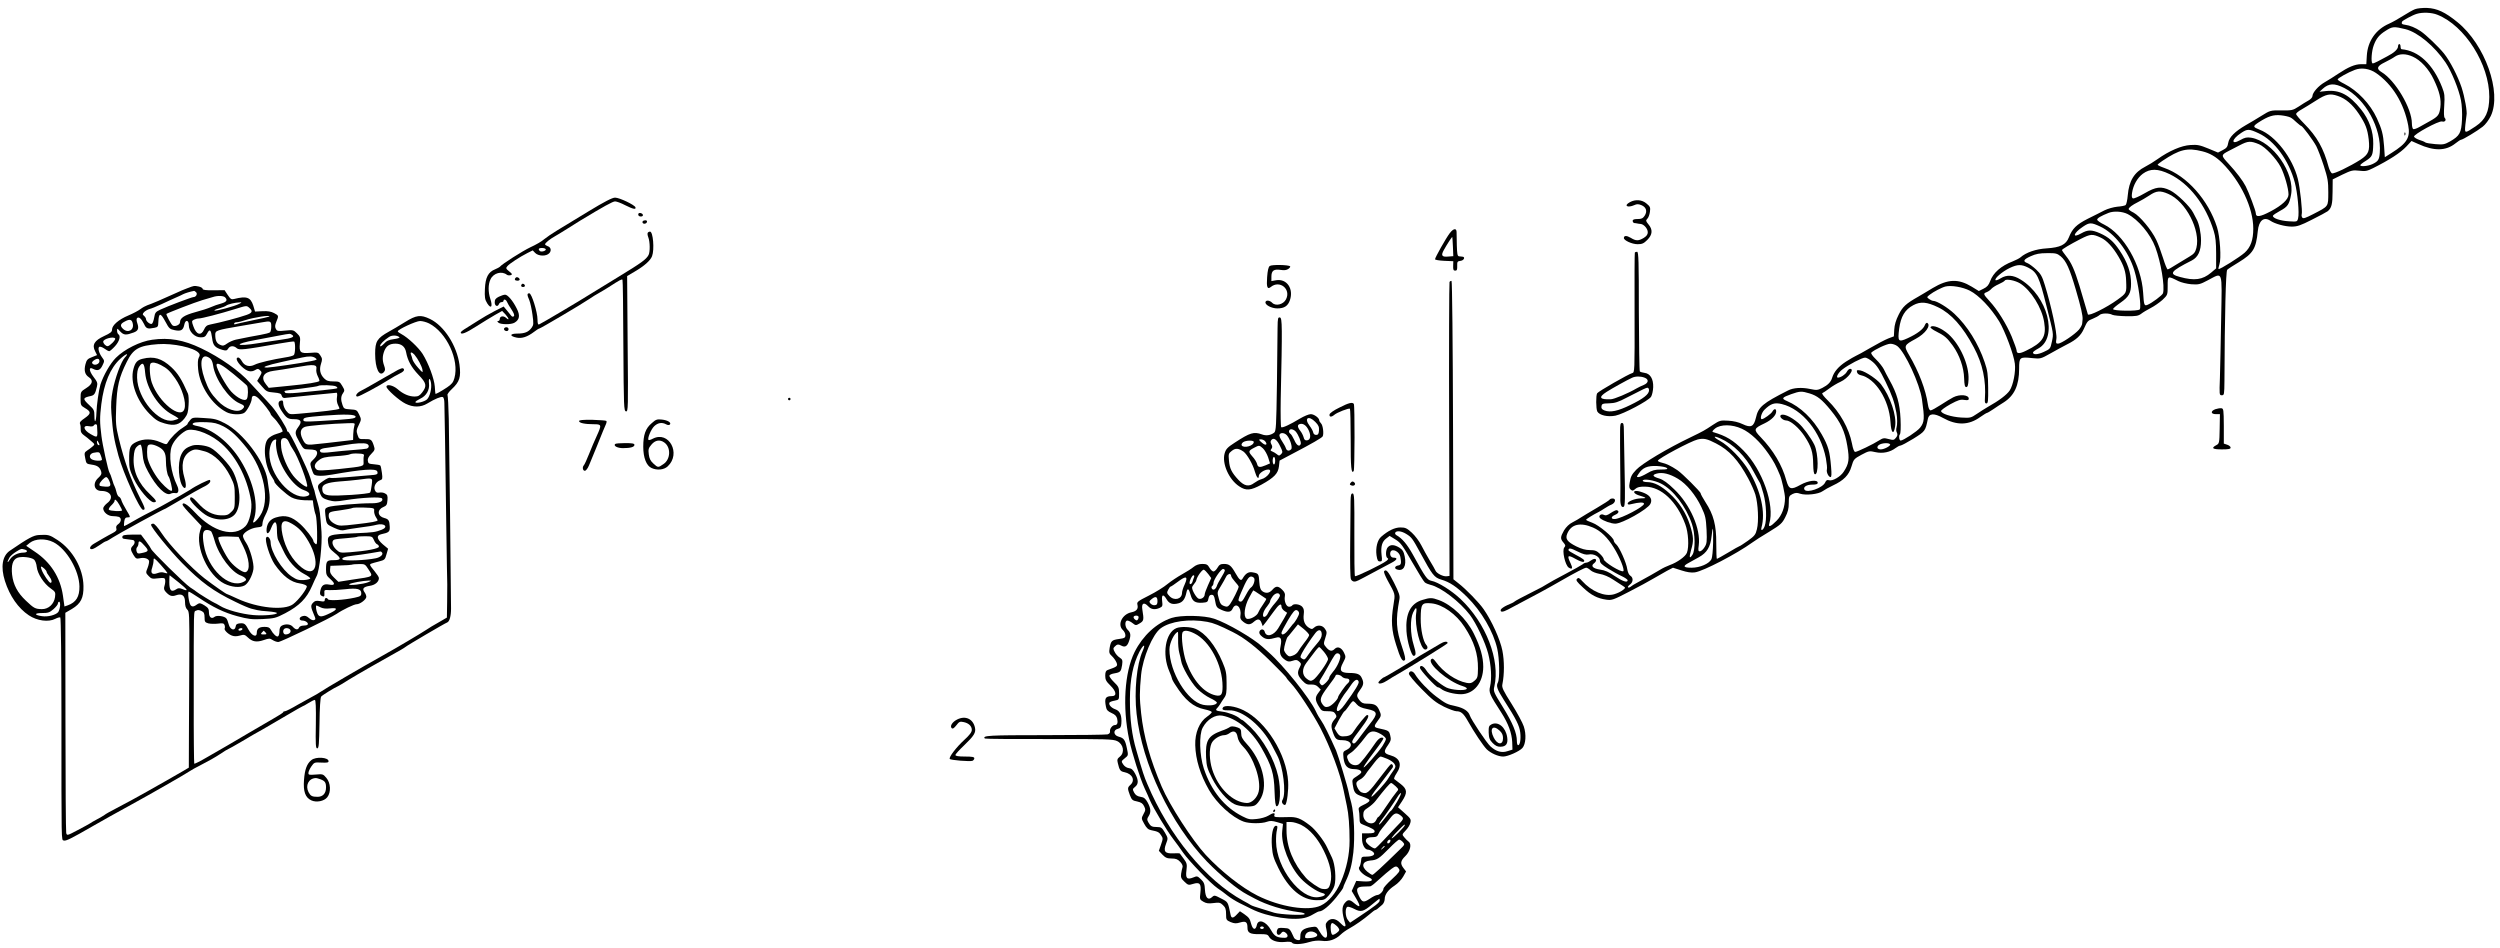 <?xml version="1.0" standalone="no"?>
<!DOCTYPE svg PUBLIC "-//W3C//DTD SVG 20010904//EN"
 "http://www.w3.org/TR/2001/REC-SVG-20010904/DTD/svg10.dtd">
<svg version="1.0" xmlns="http://www.w3.org/2000/svg"
 width="1986pt" height="753pt" viewBox="0 0 1986 753"
 preserveAspectRatio="xMidYMid meet">
<g transform="translate(0,753) scale(0.1,-0.1)"
fill="#000000" stroke="none">
<path d="M19185 7457 c-16 -6 -59 -30 -95 -53 -36 -23 -86 -51 -111 -62 -106
-46 -170 -139 -177 -254 l-4 -68 -42 0 c-48 0 -102 -23 -183 -77 -32 -22 -79
-51 -105 -66 -51 -29 -98 -83 -98 -111 0 -9 -14 -25 -31 -34 -17 -9 -52 -31
-79 -49 -46 -30 -55 -31 -137 -30 -87 1 -89 0 -158 -43 -38 -24 -94 -57 -124
-74 -86 -50 -133 -96 -140 -141 -5 -31 -13 -42 -43 -57 l-38 -20 -77 32 c-66
27 -86 32 -142 28 -71 -4 -169 -46 -263 -113 -26 -19 -69 -45 -96 -59 -88 -45
-129 -112 -139 -227 -3 -38 -11 -73 -17 -78 -6 -5 -36 -11 -66 -13 -30 -3 -76
-16 -102 -29 -26 -13 -85 -44 -133 -67 -90 -46 -122 -77 -150 -148 -23 -58
-68 -80 -176 -87 -85 -5 -164 -32 -209 -72 -8 -7 -35 -21 -60 -31 -94 -36
-156 -91 -180 -157 -11 -31 -25 -47 -52 -60 l-38 -19 -57 35 c-106 64 -188 61
-309 -11 -42 -26 -94 -56 -114 -68 -99 -56 -125 -80 -157 -144 -22 -43 -33
-82 -35 -118 l-3 -54 -45 -17 c-25 -10 -88 -43 -141 -74 -53 -31 -105 -60
-116 -64 -11 -5 -46 -25 -79 -46 -58 -38 -94 -79 -109 -127 -10 -35 -34 -59
-79 -82 -36 -18 -45 -19 -97 -8 -66 14 -133 10 -175 -12 -202 -102 -236 -131
-255 -217 -17 -71 -39 -82 -106 -50 -31 15 -72 25 -114 27 -62 4 -68 2 -123
-34 -66 -44 -73 -48 -176 -98 -184 -88 -388 -210 -432 -258 -36 -38 -44 -54
-52 -104 -6 -31 -3 -44 9 -54 13 -11 19 -10 36 6 16 14 36 19 78 18 128 -1
252 -117 319 -299 25 -65 31 -180 13 -226 -11 -30 -77 -77 -136 -98 -22 -8
-56 -24 -75 -36 -32 -20 -102 -59 -188 -106 -18 -9 -40 -23 -48 -30 -8 -6 -17
-9 -21 -5 -4 3 3 13 15 22 27 19 29 55 3 71 -11 7 -20 28 -24 52 -6 48 -62
174 -88 197 -11 9 -19 23 -19 29 0 25 -119 124 -170 142 -28 10 -50 20 -50 24
0 5 56 40 100 62 8 4 29 16 45 27 17 11 42 26 58 32 31 14 37 48 8 48 -11 0
-21 -4 -23 -8 -2 -5 -48 -35 -103 -67 -55 -32 -111 -66 -125 -75 -14 -10 -44
-27 -67 -39 -27 -13 -51 -37 -68 -64 -30 -53 -31 -67 -5 -97 17 -20 18 -26 7
-39 -20 -23 7 -142 35 -160 29 -18 34 -6 15 34 -31 64 -23 70 39 35 34 -19 60
-28 66 -22 11 11 -2 22 -69 57 -29 15 -53 30 -53 34 0 20 17 18 72 -10 43 -22
68 -28 88 -24 40 9 90 -18 90 -49 0 -18 15 -32 63 -62 34 -21 83 -49 110 -61
26 -12 47 -27 47 -33 0 -22 -41 -8 -103 34 -46 32 -78 46 -116 51 -56 8 -77
29 -48 50 20 15 22 35 4 35 -7 0 -22 -7 -33 -15 -10 -8 -25 -15 -33 -15 -8 0
-22 -6 -30 -14 -9 -7 -70 -41 -136 -76 -66 -34 -131 -71 -145 -80 -14 -10 -61
-36 -105 -57 -97 -49 -148 -76 -155 -83 -3 -4 -27 -16 -55 -27 -27 -12 -51
-29 -53 -37 -5 -21 16 -20 58 2 237 125 309 164 415 225 123 71 194 107 206
107 7 0 22 -9 34 -20 12 -12 45 -24 72 -29 32 -5 73 -22 110 -47 33 -21 69
-44 79 -51 18 -12 18 -13 -6 -32 -14 -11 -44 -25 -68 -32 -75 -21 -178 22
-253 105 -23 26 -30 29 -41 18 -11 -11 -3 -23 47 -69 64 -61 115 -87 186 -97
43 -6 55 -2 180 63 74 38 161 85 194 105 33 19 81 47 107 61 l48 25 66 -21
c46 -15 79 -20 108 -16 67 9 333 148 456 237 19 14 79 53 135 86 90 55 103 67
127 115 21 40 28 69 28 111 0 53 2 59 29 73 23 11 36 12 61 3 45 -15 147 -4
179 20 15 11 51 31 81 45 86 40 128 82 148 151 17 57 20 61 79 93 60 32 64 32
112 21 57 -13 117 0 160 33 13 10 30 19 37 19 8 0 55 25 104 55 94 59 95 60
115 157 9 45 48 48 120 8 109 -61 205 -59 296 7 26 18 50 33 54 33 4 0 25 13
48 28 23 16 61 41 84 55 85 54 123 135 123 268 0 92 4 95 106 84 63 -6 66 -6
142 37 42 24 103 57 136 74 70 35 107 69 130 121 28 62 30 65 71 81 22 9 46
22 53 29 16 16 76 17 103 2 11 -5 60 -10 110 -11 76 -1 95 2 118 19 15 12 49
32 76 46 28 14 69 43 93 64 42 40 42 40 42 112 0 82 -1 81 85 38 22 -11 68
-22 102 -25 59 -4 69 -2 133 32 121 63 112 90 105 -301 -3 -186 -8 -400 -10
-475 -5 -133 -5 -138 15 -138 19 0 20 7 21 113 2 526 11 873 22 884 7 7 48 34
92 60 114 70 137 107 151 248 8 83 48 116 99 82 36 -25 117 -47 171 -47 43 0
70 9 160 55 60 30 116 60 125 67 31 25 39 57 39 155 l1 98 77 38 c71 34 83 37
134 31 48 -6 63 -3 109 20 130 65 218 122 265 172 l41 44 54 -24 c125 -57 219
-56 295 5 20 16 40 29 45 29 13 0 131 71 172 104 21 16 49 54 64 85 89 188
-46 568 -265 745 -98 80 -163 110 -242 113 -36 1 -78 -3 -95 -10z m177 -44
c219 -86 414 -395 413 -653 -1 -118 -30 -181 -108 -233 -90 -60 -89 -60 -82
14 4 35 8 69 9 74 7 24 -14 143 -39 220 -30 90 -92 210 -140 270 -42 52 -143
149 -185 177 -42 28 -85 46 -123 51 -26 3 -32 9 -25 25 4 9 85 53 117 62 45
14 119 11 163 -7z m-252 -115 c98 -25 230 -135 318 -265 47 -70 106 -215 122
-300 7 -34 11 -103 8 -153 -5 -105 -18 -129 -94 -173 -45 -25 -55 -27 -118
-22 -38 3 -74 9 -80 14 -6 5 -27 14 -48 20 -20 7 -38 18 -41 25 -7 17 198 129
223 121 22 -7 37 12 21 28 -7 7 -8 40 -4 98 5 77 3 95 -17 146 -72 183 -186
290 -322 302 -5 1 -8 10 -8 21 0 11 -4 20 -10 20 -5 0 -10 -8 -10 -18 0 -23
-32 -52 -85 -79 -22 -11 -56 -30 -77 -41 -20 -11 -39 -18 -42 -15 -12 12 -6
99 11 143 19 53 44 84 94 115 54 35 65 36 159 13z m57 -218 c63 -28 128 -99
167 -182 46 -97 60 -155 52 -222 -8 -58 -17 -71 -81 -107 -22 -12 -59 -33 -82
-46 -24 -14 -47 -22 -53 -18 -5 3 -10 23 -10 44 0 121 -132 343 -242 409 -42
25 -35 47 25 76 28 14 66 34 82 46 37 25 87 25 142 0z m-292 -130 c130 -90
222 -239 256 -417 18 -95 -10 -141 -131 -217 l-55 -35 -6 89 c-7 95 -18 135
-57 220 -53 115 -153 220 -259 274 -29 14 -53 30 -53 35 0 9 83 56 137 76 52
20 117 10 168 -25z m-252 -119 c168 -86 297 -320 282 -514 -4 -56 -13 -69 -59
-91 -35 -16 -96 -22 -96 -8 0 4 20 20 45 35 51 33 56 44 58 135 2 97 -33 193
-97 273 -94 117 -170 156 -275 146 l-55 -6 25 23 c49 45 93 47 172 7z m-52
-63 c63 -21 117 -67 168 -143 53 -80 68 -119 78 -202 10 -93 -1 -119 -66 -162
-85 -54 -209 -114 -226 -108 -7 3 -19 25 -26 49 -40 150 -93 243 -195 346 -35
35 -64 70 -64 76 0 7 19 23 43 36 23 13 76 46 117 72 79 51 110 57 171 36z
m-376 -171 c11 -5 33 -23 49 -39 17 -15 33 -28 36 -28 11 0 97 -116 121 -162
12 -24 39 -93 59 -155 32 -100 36 -123 36 -212 -1 -116 5 -107 -120 -172 -62
-32 -80 -38 -87 -27 -5 7 -7 19 -4 26 7 20 -13 210 -31 281 -42 167 -177 342
-304 391 -54 21 -55 26 -9 57 79 51 119 63 179 57 30 -3 64 -11 75 -17z m-252
-126 c124 -57 240 -214 287 -391 22 -82 37 -242 26 -285 -7 -27 -8 -27 -74
-23 -67 4 -127 24 -126 43 0 6 26 23 57 40 60 32 73 51 87 127 33 172 -145
426 -317 454 -34 5 -50 2 -87 -19 -76 -43 -69 7 8 57 50 33 62 33 139 -3z m3
-87 c49 -21 136 -112 172 -181 30 -59 62 -170 62 -218 0 -38 -51 -86 -142
-134 -85 -45 -118 -49 -118 -14 0 18 -56 167 -80 213 -23 45 -74 112 -134 177
-64 69 -64 71 -1 104 11 6 49 26 85 44 69 36 88 37 156 9z m-451 -56 c61 -15
108 -43 158 -92 148 -149 247 -357 247 -522 0 -91 -21 -148 -68 -191 -40 -36
-201 -137 -208 -130 -2 2 1 19 7 37 16 45 5 220 -19 295 -69 216 -239 408
-419 471 -29 10 -53 22 -53 25 0 3 17 17 38 31 138 92 197 106 317 76z m-260
-181 c156 -75 287 -243 351 -452 14 -44 19 -91 19 -179 l0 -118 -40 -34 c-68
-57 -132 -66 -248 -34 -91 24 -76 44 95 131 50 26 73 76 73 159 0 61 -16 136
-36 170 -5 8 -16 31 -26 50 -25 50 -130 152 -184 178 -71 34 -112 29 -203 -24
-43 -25 -84 -43 -91 -40 -10 3 -12 16 -8 43 9 62 42 120 86 153 58 42 118 42
212 -3z m-11 -157 c140 -59 259 -290 224 -430 -9 -35 -19 -47 -56 -69 -24 -14
-71 -43 -104 -63 -32 -21 -63 -38 -68 -38 -5 0 -21 39 -36 88 -15 48 -39 114
-55 147 -37 78 -131 190 -180 216 -21 10 -39 23 -39 28 0 12 29 33 75 56 22
11 62 34 89 52 56 38 86 41 150 13z m-323 -160 c85 -44 182 -159 221 -264 45
-122 76 -309 61 -365 -4 -16 -89 -79 -124 -93 -25 -10 -28 -2 -34 98 -14 219
-154 463 -310 540 -30 14 -55 32 -55 39 0 12 31 30 91 54 41 16 107 12 150 -9z
m-216 -100 c112 -52 222 -193 270 -347 32 -104 58 -292 43 -311 -13 -15 -214
-13 -212 3 0 5 27 28 60 51 66 46 83 77 83 149 1 87 -28 173 -92 267 -47 70
-86 104 -155 135 -66 29 -96 29 -149 -1 -75 -43 -63 2 14 53 52 35 65 35 138
1z m4 -88 c46 -21 96 -75 141 -152 42 -71 58 -121 60 -190 4 -99 5 -97 -69
-151 -85 -62 -230 -134 -235 -116 -7 26 -37 127 -67 227 -39 127 -64 184 -107
237 -18 23 -32 43 -32 46 0 7 62 44 149 89 79 40 93 41 160 10z m-319 -148
c44 -37 71 -97 120 -264 41 -139 57 -211 54 -237 -1 -7 -2 -22 -3 -32 0 -11
-12 -33 -26 -50 -33 -38 -141 -111 -166 -111 -17 0 -18 5 -13 39 7 41 -41 262
-92 427 -21 69 -32 88 -69 123 -25 23 -56 46 -70 51 -38 14 -30 29 28 55 40
18 70 24 129 24 68 1 80 -2 108 -25z m-258 -90 c70 -36 87 -71 145 -304 58
-229 57 -219 43 -285 -12 -56 -13 -57 -65 -81 -48 -22 -85 -24 -85 -4 0 5 19
19 43 32 158 87 75 415 -141 547 -59 37 -110 40 -159 10 -19 -12 -37 -18 -40
-15 -13 12 53 69 112 97 63 30 93 30 147 3z m-65 -125 c86 -53 175 -195 192
-309 19 -115 -11 -162 -144 -226 -52 -26 -75 -25 -75 2 0 8 -18 58 -39 110
-43 102 -113 214 -176 282 -50 55 -52 60 -23 71 13 5 30 17 38 27 8 9 34 26
57 36 23 10 45 23 49 29 9 16 81 2 121 -22z m-399 -58 c73 -37 167 -136 234
-245 46 -77 116 -263 124 -335 8 -63 -13 -170 -41 -213 -23 -34 -83 -80 -176
-132 -20 -12 -59 -36 -85 -54 -47 -32 -52 -33 -124 -29 -80 5 -160 31 -160 52
0 7 33 31 74 54 61 33 80 39 110 34 28 -4 36 -2 36 10 0 31 -72 37 -123 11
-18 -9 -62 -36 -99 -60 -37 -24 -73 -44 -81 -44 -10 0 -17 16 -22 48 -17 116
-71 259 -150 393 -42 72 -40 77 53 127 77 41 124 107 92 127 -6 3 -14 -5 -19
-18 -12 -32 -61 -69 -135 -103 -76 -35 -82 -28 -69 75 13 97 46 152 113 187
56 30 108 26 196 -17 104 -50 196 -152 284 -318 71 -133 98 -263 88 -411 -2
-26 1 -35 12 -35 13 0 15 20 14 125 -1 107 -5 136 -28 203 -50 148 -138 289
-240 384 -53 50 -140 103 -169 103 -7 0 -22 7 -33 15 -19 14 -18 15 6 34 29
23 96 58 125 65 46 11 136 -4 193 -33z m-575 -441 c61 -48 178 -300 195 -422
22 -153 20 -182 -15 -226 -24 -30 -133 -101 -154 -102 -12 0 -17 38 -7 48 7 7
9 54 6 124 -6 123 -28 202 -88 309 -17 30 -37 69 -45 86 -9 18 -36 53 -62 78
-28 27 -43 49 -37 54 25 24 123 70 150 70 17 1 43 -8 57 -19z m-195 -126 c32
-27 56 -65 101 -157 52 -108 70 -158 86 -246 8 -43 8 -96 1 -118 -4 -12 -3
-30 3 -40 7 -14 5 -25 -7 -40 -16 -20 -21 -21 -58 -11 -37 10 -45 9 -75 -10
-48 -31 -175 -92 -191 -92 -9 0 -18 24 -26 67 -23 118 -95 248 -192 342 -31
30 -50 55 -43 58 6 2 31 19 55 37 24 18 64 42 89 53 60 27 116 103 76 103 -8
0 -19 -11 -26 -24 -12 -22 -49 -46 -71 -46 -18 0 4 41 36 65 49 38 156 94 180
94 11 1 39 -15 62 -35z m-504 -249 c63 -19 99 -48 168 -132 80 -97 114 -170
133 -285 18 -106 14 -141 -29 -206 -25 -39 -89 -76 -116 -67 -15 5 -23 0 -31
-18 -20 -44 -145 -87 -164 -57 -13 21 17 40 61 40 32 0 44 4 44 15 0 27 -75
18 -136 -16 -77 -43 -93 -38 -114 36 -32 119 -103 238 -203 342 -59 61 -56 69
31 110 56 27 92 64 92 94 0 25 -16 24 -30 0 -9 -18 -69 -61 -84 -61 -17 0 -3
51 21 75 50 49 80 59 138 45 163 -40 309 -221 350 -431 7 -39 11 -78 8 -88 -6
-22 13 -61 29 -61 8 0 9 25 4 82 -10 122 -22 165 -74 257 -70 125 -170 220
-276 265 -47 20 -41 28 34 55 68 24 82 25 144 6z m-537 -281 c69 -31 147 -105
212 -199 43 -62 59 -93 91 -170 15 -34 40 -150 40 -180 0 -73 -24 -139 -67
-182 -46 -47 -68 -55 -58 -23 46 146 -54 429 -205 581 -82 83 -138 116 -240
146 -11 3 -7 11 15 29 43 34 135 34 212 -2z m-171 -77 c104 -45 201 -142 265
-264 23 -43 45 -82 49 -88 4 -5 17 -45 29 -88 23 -85 28 -205 10 -256 -11 -32
-34 -45 -26 -13 34 121 -4 291 -100 453 -52 88 -160 199 -230 237 -57 31 -54
45 3 19z m-35 -39 c106 -54 178 -133 257 -279 22 -41 48 -99 57 -129 21 -73
28 -212 12 -274 -10 -43 -19 -54 -72 -92 -33 -23 -63 -43 -67 -43 -4 -1 -44
-23 -90 -51 -46 -27 -86 -50 -89 -50 -3 0 -5 55 -5 123 1 143 -21 229 -86 328
-21 33 -38 64 -38 70 0 12 -146 158 -185 184 -51 34 -89 52 -122 59 -18 4 -33
11 -33 16 0 16 262 156 317 169 48 11 74 5 144 -31z m1384 -8 c7 -11 -46 -40
-74 -40 -28 0 -36 19 -15 35 22 16 80 20 89 5z m-1773 -188 c9 -9 -1 -12 -47
-12 -48 0 -70 -6 -110 -30 -27 -16 -58 -30 -68 -30 -17 0 -17 1 0 26 32 49 71
65 145 62 37 -2 73 -9 80 -16z m87 -85 c69 -41 142 -130 187 -226 32 -68 36
-87 41 -181 4 -94 2 -109 -16 -137 -11 -18 -28 -33 -37 -33 -13 0 -15 8 -9 48
17 129 -68 324 -195 445 -51 50 -88 76 -117 85 -55 16 -62 29 -21 40 45 12
102 -2 167 -41z m-135 -38 c97 -48 200 -183 247 -322 26 -76 28 -207 4 -244
-24 -37 -28 -22 -11 38 22 72 20 105 -9 198 -30 95 -86 182 -163 252 -66 60
-121 88 -174 89 -22 0 -38 5 -38 11 0 19 91 5 144 -22z m-539 -350 c61 -26
116 -79 166 -161 46 -73 86 -174 75 -185 -14 -14 -156 72 -156 95 0 8 -14 27
-31 43 -25 24 -40 29 -79 29 -33 0 -67 9 -109 30 -71 36 -88 59 -71 100 31 76
104 93 205 49z m954 -119 c-1 -61 -7 -120 -13 -132 -19 -37 -92 -68 -158 -68
-66 0 -73 12 -22 39 16 9 53 29 81 45 63 35 91 81 100 167 3 32 8 59 10 59 2
0 3 -50 2 -110z"/>
<path d="M19101 6464 c0 -11 3 -14 6 -6 3 7 2 16 -1 19 -3 4 -6 -2 -5 -13z"/>
<path d="M15336 4931 c-3 -5 18 -21 47 -35 65 -33 83 -48 130 -112 53 -74 88
-173 90 -259 2 -54 6 -70 17 -70 11 0 16 15 18 59 6 114 -66 276 -158 360 -56
50 -130 80 -144 57z"/>
<path d="M14752 4574 c2 -11 14 -21 28 -24 117 -24 227 -195 238 -372 5 -90
26 -108 37 -34 13 84 -39 237 -112 333 -31 40 -122 101 -163 110 -28 5 -32 3
-28 -13z"/>
<path d="M14144 4229 c-8 -14 22 -39 45 -39 34 0 103 -59 146 -125 54 -82 68
-127 69 -224 1 -49 5 -76 13 -78 31 -11 29 164 -3 232 -25 53 -91 144 -128
175 -63 54 -128 80 -142 59z"/>
<path d="M4675 5851 c-99 -61 -211 -129 -250 -152 -38 -23 -85 -55 -103 -70
-17 -16 -66 -44 -108 -63 -63 -30 -227 -134 -244 -156 -3 -3 -19 -12 -36 -19
-56 -22 -78 -65 -82 -156 -3 -67 0 -85 18 -114 31 -49 46 -28 25 35 -18 55
-18 116 2 156 24 50 90 67 130 35 7 -5 20 -6 30 -3 15 6 13 10 -12 30 -26 21
-28 26 -15 41 16 20 99 74 160 105 l42 21 19 -20 c26 -27 89 -29 113 -2 19 21
12 48 -15 56 -10 4 -19 10 -19 14 0 11 40 43 80 65 19 11 64 38 100 61 36 23
79 50 97 61 190 115 261 154 279 154 12 0 48 -13 80 -30 64 -32 88 -37 82 -17
-6 19 -127 77 -162 77 -22 0 -84 -32 -211 -109z m-340 -300 c7 -12 -31 -25
-45 -16 -5 3 -10 10 -10 16 0 12 47 12 55 0z"/>
<path d="M12948 5924 c-52 -28 -20 -48 36 -23 19 9 32 9 56 -1 38 -16 48 -49
25 -84 -14 -21 -25 -26 -56 -26 -28 0 -39 -4 -39 -15 0 -8 6 -16 13 -17 6 0
17 -2 22 -3 6 -2 18 -3 28 -4 26 -2 57 -38 57 -66 0 -18 -10 -31 -32 -45 -42
-25 -62 -25 -104 1 -32 19 -54 19 -54 -2 0 -19 65 -49 109 -49 36 0 49 6 77
34 42 42 45 82 9 124 -21 26 -22 30 -9 44 9 8 18 33 21 55 5 35 2 42 -27 66
-36 31 -88 35 -132 11z"/>
<path d="M5070 5826 c0 -10 9 -16 21 -16 24 0 21 23 -4 28 -10 2 -17 -3 -17
-12z"/>
<path d="M5105 5771 c-3 -5 -1 -12 5 -16 12 -7 30 2 30 16 0 12 -27 12 -35 0z"/>
<path d="M11517 5678 c-31 -41 -117 -194 -117 -207 0 -6 33 -11 73 -13 l72 -3
-1 -37 c-1 -30 2 -38 16 -38 14 0 17 8 16 38 -1 33 2 37 27 40 27 3 39 31 15
33 -7 1 -20 2 -28 3 -12 1 -15 19 -17 86 -1 47 -2 95 -2 108 -1 32 -26 27 -54
-10z m25 -108 l3 -75 -39 -3 c-53 -5 -61 8 -35 54 28 50 63 103 66 101 1 -1 3
-36 5 -77z"/>
<path d="M5146 5681 c-4 -5 -2 -21 4 -36 14 -36 15 -117 2 -141 -19 -35 -55
-61 -237 -172 -99 -60 -202 -123 -230 -141 -67 -43 -386 -232 -402 -238 -9 -4
-13 7 -13 38 0 60 -47 209 -65 209 -19 0 -19 -12 0 -55 8 -20 19 -71 25 -115
10 -72 9 -82 -7 -104 -25 -34 -55 -46 -114 -46 -60 0 -63 -20 -5 -32 42 -9 86
6 139 46 19 15 37 26 41 26 9 0 341 196 396 234 25 17 60 39 79 49 19 10 52
31 75 45 88 57 105 66 111 60 3 -2 6 -238 7 -524 3 -489 4 -519 21 -522 17 -3
18 22 13 536 l-4 539 61 36 c75 44 124 87 137 122 20 52 8 195 -16 195 -7 0
-15 -4 -18 -9z"/>
<path d="M12987 5523 c-2 -5 -3 -220 -2 -480 1 -469 1 -472 -19 -477 -28 -7
-269 -145 -278 -160 -11 -16 -10 -124 1 -145 17 -30 82 -45 144 -33 64 13 262
118 283 150 8 13 16 47 17 77 2 65 -24 108 -69 113 -16 2 -32 7 -37 11 -4 4
-7 219 -8 479 0 395 -2 472 -14 472 -8 0 -16 -3 -18 -7z m77 -993 c36 -13 33
-42 -6 -58 -18 -7 -44 -20 -58 -28 -63 -37 -178 -86 -205 -86 -89 -3 -99 16
-32 59 42 27 164 95 202 112 27 13 68 13 99 1z m36 -100 c0 -32 -45 -67 -148
-117 -99 -49 -160 -61 -205 -44 -21 8 -28 17 -25 33 3 20 9 23 60 24 46 1 74
10 140 45 140 72 153 78 166 79 6 0 12 -9 12 -20z"/>
<path d="M10087 5417 c-11 -8 -17 -36 -21 -89 -6 -79 2 -100 29 -78 70 58 163
-16 121 -98 -21 -41 -81 -56 -109 -28 -20 21 -51 24 -54 6 -5 -22 48 -50 94
-50 55 0 84 19 100 65 31 91 -24 172 -108 159 l-39 -7 0 35 c0 48 19 62 73 54
30 -5 48 -2 62 8 11 8 17 17 14 20 -12 13 -146 15 -162 3z"/>
<path d="M4097 5324 c-13 -13 -7 -24 14 -24 11 0 19 5 17 12 -5 14 -22 21 -31
12z"/>
<path d="M11515 5290 c-3 -5 -5 -533 -3 -1173 l3 -1162 -22 -3 c-28 -4 -82 24
-90 46 -4 9 -24 45 -45 79 -20 34 -51 89 -67 121 -16 32 -50 77 -75 100 -40
36 -51 42 -91 42 -45 0 -97 -25 -153 -74 -30 -26 -45 -87 -37 -147 6 -40 11
-49 27 -49 18 0 19 5 13 53 -7 66 4 105 38 130 l26 20 47 -29 c41 -25 57 -48
132 -179 47 -82 92 -155 101 -162 9 -7 29 -15 45 -19 83 -19 232 -133 313
-239 50 -66 122 -218 145 -307 24 -94 30 -198 15 -262 -11 -47 -5 -61 90 -208
55 -86 83 -162 86 -234 l2 -59 -39 -12 c-46 -16 -91 -3 -135 37 -30 26 -155
214 -165 247 -11 34 -49 59 -111 73 -68 14 -80 20 -156 77 -60 45 -138 127
-167 175 -17 30 -45 34 -50 7 -2 -9 40 -60 100 -121 85 -87 117 -111 179 -142
42 -20 86 -36 98 -36 37 0 57 -17 91 -77 51 -91 121 -195 150 -225 32 -31 91
-58 131 -58 37 0 129 41 153 68 27 31 32 108 11 171 -9 28 -52 108 -96 178
-69 109 -80 132 -74 158 16 78 16 185 0 266 -17 87 -84 236 -148 328 -35 52
-142 162 -202 208 l-39 31 -3 1183 c-2 695 -7 1185 -12 1187 -5 2 -12 -2 -16
-8z m-345 -2001 c44 -27 49 -34 112 -149 97 -179 111 -197 166 -214 69 -20
123 -56 207 -139 114 -113 208 -274 239 -410 18 -78 21 -239 5 -269 -15 -28
-6 -54 48 -139 100 -156 123 -203 130 -259 6 -53 -2 -100 -17 -100 -6 0 -10
15 -10 33 0 64 -33 143 -110 268 -75 121 -78 128 -69 165 48 209 -66 504 -268
695 -72 68 -179 135 -232 145 -33 7 -46 24 -147 208 -45 81 -85 129 -130 154
-9 5 -14 14 -10 21 11 17 48 13 86 -10z"/>
<path d="M4146 5273 c-11 -11 -6 -23 9 -23 8 0 15 4 15 9 0 13 -16 22 -24 14z"/>
<path d="M1490 5241 c-25 -9 -65 -26 -90 -38 -98 -45 -206 -91 -230 -98 -14
-5 -38 -18 -55 -31 -16 -12 -59 -35 -95 -50 -77 -32 -130 -78 -130 -112 0 -19
-12 -28 -64 -52 -76 -35 -97 -70 -70 -121 l15 -30 -40 -16 c-35 -13 -43 -22
-52 -56 -13 -50 -5 -82 26 -103 38 -25 31 -55 -20 -87 -44 -28 -45 -29 -45
-83 0 -52 2 -56 34 -75 51 -30 51 -44 0 -80 -34 -23 -44 -35 -38 -47 4 -10 6
-29 5 -44 -1 -19 7 -32 25 -45 14 -10 40 -30 57 -46 32 -27 32 -27 11 -45 -11
-9 -30 -24 -43 -32 -21 -14 -22 -20 -14 -60 8 -44 10 -45 51 -51 46 -6 66 -21
76 -56 5 -17 0 -28 -23 -49 -48 -43 -34 -104 24 -104 77 0 103 -56 45 -98 -16
-13 -30 -31 -30 -40 0 -31 38 -62 75 -62 18 0 40 -3 49 -6 23 -9 20 -40 -5
-58 -14 -9 -19 -21 -15 -33 5 -15 -2 -23 -26 -36 -18 -9 -53 -29 -78 -43 -25
-15 -58 -34 -75 -44 -33 -19 -41 -47 -11 -42 10 2 36 17 59 33 22 16 44 29 49
29 5 0 29 14 53 30 37 25 411 230 421 230 1 0 58 33 126 73 68 41 145 84 171
97 46 21 67 44 54 57 -6 6 -114 -47 -157 -78 -14 -9 -53 -32 -85 -50 -33 -18
-78 -43 -100 -56 -22 -13 -74 -41 -115 -62 -41 -21 -92 -47 -112 -59 -89 -52
-111 -63 -113 -60 -1 2 0 18 2 36 4 25 10 32 28 32 23 0 23 1 -11 58 -19 31
-37 67 -40 79 -3 12 -12 24 -19 27 -7 2 -16 20 -20 38 -4 18 -11 38 -14 43 -4
6 -13 30 -20 55 -7 25 -17 50 -21 55 -10 12 -56 222 -64 290 -14 112 -14 148
-1 255 21 167 71 286 150 359 46 43 75 51 37 11 -30 -32 -78 -164 -97 -263
-12 -64 -15 -112 -10 -180 12 -156 20 -205 56 -337 39 -141 170 -430 195 -430
21 0 18 12 -25 97 -71 141 -123 288 -167 468 -24 101 -26 122 -21 255 6 161
22 231 84 355 51 104 96 130 248 141 119 9 289 -28 324 -70 10 -11 10 -20 0
-37 -8 -15 -9 -46 -5 -92 12 -133 110 -282 225 -341 37 -20 109 -23 139 -7 22
11 62 86 62 114 0 30 26 30 56 0 36 -35 94 -111 94 -122 0 -4 10 -16 21 -27
34 -31 82 -105 73 -113 -5 -4 -27 -13 -50 -19 -22 -6 -51 -23 -64 -37 -46 -49
-28 -219 32 -307 10 -14 18 -30 18 -35 0 -16 94 -102 135 -124 27 -14 61 -21
105 -23 l65 -1 6 -45 c4 -25 11 -56 17 -70 5 -14 10 -74 11 -134 1 -97 0 -107
-14 -96 -8 7 -15 16 -15 21 0 18 -61 96 -105 136 -68 61 -119 75 -194 52 -43
-13 -68 -43 -73 -89 -5 -50 17 -47 36 5 26 66 46 60 46 -15 0 -33 4 -68 9 -78
5 -9 23 -47 40 -83 37 -82 101 -154 166 -188 27 -14 49 -30 50 -36 0 -5 -23
-11 -50 -13 -42 -2 -58 2 -97 28 -78 52 -167 196 -168 271 0 30 -24 57 -35 39
-14 -22 29 -157 67 -213 66 -94 128 -142 201 -152 27 -4 51 -14 54 -21 6 -17
-64 -111 -109 -144 -70 -52 -280 -31 -444 45 -41 19 -77 35 -79 35 -8 0 -104
67 -181 126 -104 81 -282 268 -342 361 -28 43 -54 72 -64 73 -10 0 -18 -4 -18
-9 0 -21 148 -203 246 -303 152 -154 249 -225 424 -309 52 -26 109 -50 125
-54 17 -4 39 -9 50 -12 11 -3 50 -8 88 -10 37 -3 67 -9 67 -13 0 -14 -108 -23
-189 -16 -92 8 -212 41 -263 73 -21 13 -40 23 -42 23 -6 0 -139 82 -146 90 -3
3 -24 18 -48 33 -41 26 -312 293 -312 307 0 3 -18 30 -40 60 l-40 53 -72 0
c-58 -1 -74 -4 -76 -17 -2 -10 4 -16 17 -17 12 -1 26 -3 31 -4 6 -1 19 -3 30
-4 24 -1 26 -26 5 -47 -20 -20 -19 -32 5 -72 18 -29 24 -33 50 -27 35 8 66 -1
74 -20 2 -7 -2 -32 -11 -55 -16 -39 -16 -41 8 -66 21 -22 28 -24 75 -18 46 5
53 4 56 -12 2 -11 0 -32 -5 -47 -7 -22 -5 -32 9 -48 30 -33 49 -40 82 -28 48
17 72 -2 72 -55 0 -28 6 -48 18 -59 16 -14 17 -43 16 -344 -1 -180 -2 -459 -3
-620 l-1 -291 -42 -25 c-24 -13 -88 -50 -143 -82 -55 -31 -124 -70 -152 -86
-29 -16 -79 -43 -110 -61 -32 -17 -92 -49 -133 -71 -41 -21 -82 -44 -90 -51
-8 -6 -35 -22 -60 -35 -25 -13 -50 -28 -55 -32 -6 -4 -49 -28 -97 -53 -85 -45
-86 -45 -92 -23 -3 13 -6 412 -6 886 l-1 863 53 31 c70 42 93 87 91 182 -2
139 -86 287 -206 365 -64 42 -73 44 -147 40 -44 -2 -84 -24 -232 -125 -60 -41
-74 -129 -39 -240 38 -120 106 -217 190 -273 66 -44 156 -56 210 -28 17 9 36
14 40 11 5 -3 9 -352 9 -782 0 -1037 -1 -982 18 -990 17 -6 59 15 234 116 91
52 171 97 310 173 141 77 424 239 449 257 14 10 62 37 106 59 44 22 108 58
142 81 34 23 64 41 67 41 3 0 50 27 105 59 55 33 130 77 168 97 37 21 123 71
190 111 68 40 125 73 128 73 3 0 23 11 45 25 22 14 45 25 51 25 7 0 10 -57 8
-192 -3 -164 -1 -193 11 -193 13 0 15 33 18 199 1 122 7 204 13 212 9 12 108
72 134 83 6 2 44 25 85 51 61 38 275 160 415 238 17 10 32 19 35 22 8 9 314
189 332 195 19 7 31 50 31 110 0 136 -15 1361 -18 1507 -2 98 -7 183 -10 189
-4 5 11 27 34 48 62 58 74 95 61 194 -21 152 -122 309 -234 363 -75 36 -108
32 -201 -26 -44 -27 -100 -61 -125 -74 -95 -53 -110 -78 -110 -176 0 -118 34
-188 70 -145 11 13 11 23 2 49 -16 43 -15 79 2 121 17 39 42 55 88 55 47 0 76
-24 84 -68 12 -66 42 -120 98 -179 64 -66 69 -89 30 -140 -20 -26 -32 -33 -60
-33 -45 0 -92 20 -136 59 -36 31 -88 42 -88 19 0 -20 102 -111 152 -135 60
-30 121 -30 173 2 61 37 108 56 122 51 8 -3 13 -23 13 -48 1 -24 3 -144 5
-268 2 -124 6 -435 10 -692 4 -257 7 -473 8 -480 0 -7 -1 -69 -1 -138 l-2
-126 -67 -39 c-38 -21 -79 -46 -93 -56 -55 -36 -241 -146 -345 -204 -176 -98
-463 -266 -505 -295 -14 -9 -38 -24 -55 -32 -16 -8 -70 -38 -119 -66 -49 -29
-95 -52 -102 -52 -8 0 -14 -3 -14 -7 0 -5 -37 -28 -81 -53 -44 -25 -128 -74
-187 -109 -59 -35 -136 -80 -172 -101 -36 -20 -109 -63 -163 -94 -54 -32 -101
-55 -104 -53 -2 3 -5 230 -4 504 0 762 -2 701 19 712 12 7 26 6 43 -3 19 -9
24 -20 24 -51 0 -34 3 -39 30 -47 17 -4 51 -5 76 -2 38 5 47 3 53 -11 3 -9 4
-21 1 -26 -8 -12 25 -46 57 -58 18 -7 38 -7 63 0 33 10 40 8 64 -15 36 -34 69
-40 125 -21 43 15 50 15 71 1 14 -9 34 -16 45 -16 23 0 413 189 465 224 46 32
138 76 158 76 27 0 77 38 77 59 0 9 -6 26 -14 36 -21 29 -9 43 40 51 44 6 74
32 74 62 0 8 -16 32 -35 55 -19 22 -35 44 -35 49 0 9 2 10 71 28 44 11 48 15
59 56 l13 45 -42 35 c-48 42 -53 71 -13 80 62 13 70 20 68 61 -2 48 -9 59 -43
68 -54 13 -60 64 -10 86 28 12 32 19 35 56 3 34 -1 44 -19 53 -11 7 -32 10
-46 7 -19 -3 -27 1 -35 19 -13 28 9 68 42 79 18 6 20 12 14 58 -4 29 -9 55
-13 59 -3 4 -26 8 -51 10 -39 3 -45 6 -48 27 -3 16 6 34 27 55 29 30 31 35 20
67 -16 48 -22 52 -73 51 -42 -1 -45 0 -56 34 -10 29 -9 40 10 78 21 43 21 45
3 83 -17 36 -21 38 -70 41 -47 3 -52 5 -62 34 -15 42 -14 70 4 95 14 20 13 25
-6 57 -20 34 -24 36 -70 36 -39 0 -55 5 -74 24 -32 32 -40 70 -25 116 11 34
11 42 -5 66 -16 25 -20 26 -81 21 -79 -6 -88 3 -82 75 5 47 3 55 -23 80 -27
27 -31 28 -93 22 -58 -6 -65 -5 -75 14 -8 15 -7 29 4 56 20 48 20 49 -18 69
-23 12 -50 17 -91 15 l-60 -3 -14 47 c-22 67 -52 78 -152 53 -22 -6 -29 -1
-51 32 l-25 38 -87 -1 c-62 -1 -87 3 -87 11 0 7 -14 15 -31 19 -38 7 -34 8
-89 -13z m68 -33 c13 -13 -1 -38 -21 -38 -13 0 -204 -72 -264 -100 -36 -17
-42 -24 -48 -62 -4 -24 -12 -46 -18 -50 -13 -8 -47 19 -47 37 0 7 -7 18 -15
25 -14 12 -14 15 0 31 9 9 28 20 42 24 14 3 58 21 97 39 39 19 89 41 111 51
22 9 49 22 60 28 16 8 54 20 86 26 3 1 10 -4 17 -11z m230 -40 c22 -22 12 -37
-30 -49 -24 -6 -61 -19 -83 -29 -22 -10 -78 -28 -124 -40 -87 -24 -121 -46
-121 -80 0 -20 -39 -38 -58 -26 -12 7 -54 87 -50 92 8 8 229 93 283 109 33 9
71 21 85 25 38 13 85 11 98 -2z m112 -52 c-33 -18 -189 -60 -196 -53 -4 3 14
11 37 17 24 7 50 17 57 23 13 10 70 24 107 25 17 1 17 -1 -5 -12z m82 -33 c28
-25 22 -39 -24 -55 -59 -21 -210 -61 -288 -76 -27 -5 -38 -15 -49 -40 -24 -53
-62 -41 -85 26 -14 39 -14 42 4 52 10 5 28 10 39 10 24 0 170 38 286 74 97 30
94 30 117 9z m-667 -110 c28 -53 34 -58 73 -66 50 -10 67 0 76 43 8 43 36 40
36 -4 0 -49 46 -96 94 -96 29 0 38 5 51 30 21 41 31 32 40 -35 7 -60 22 -77
84 -95 26 -7 34 -6 44 11 14 23 44 25 68 3 19 -17 56 -13 338 37 62 11 115 18
118 16 11 -12 9 -98 -3 -108 -7 -6 -37 -14 -66 -18 -101 -16 -213 -42 -244
-58 -41 -21 -81 -11 -102 27 -9 17 -23 30 -29 30 -25 0 -12 -34 27 -72 43 -40
75 -48 110 -26 16 10 23 10 36 -4 16 -15 15 -19 -3 -50 l-20 -34 38 -44 c34
-40 42 -44 94 -48 45 -4 59 -9 62 -23 5 -18 16 -24 38 -19 10 2 382 39 399 40
5 0 6 -16 3 -35 -4 -21 0 -46 8 -62 8 -15 13 -29 11 -30 -8 -8 -130 -23 -324
-40 -73 -6 -74 -6 -98 23 -13 16 -23 42 -24 57 0 22 -4 28 -17 25 -28 -5 -27
-36 3 -81 39 -59 52 -67 101 -67 55 0 65 -19 32 -63 -29 -40 -28 -52 11 -121
30 -53 34 -56 70 -56 21 0 45 -3 54 -6 25 -10 19 -43 -14 -74 -27 -26 -28 -29
-18 -66 7 -21 16 -45 21 -51 11 -16 71 -17 146 -3 240 42 348 50 358 25 8 -23
0 -27 -64 -31 -32 -2 -113 -9 -180 -15 -67 -6 -127 -8 -132 -5 -5 4 -30 -8
-55 -26 -49 -34 -49 -35 -21 -104 11 -26 23 -35 63 -47 43 -12 63 -13 133 -1
136 22 285 29 294 14 14 -22 -24 -39 -84 -38 -92 1 -314 -18 -344 -30 -27 -11
-27 -14 -22 -64 9 -75 8 -73 69 -101 44 -20 62 -24 88 -17 18 5 74 13 123 20
50 6 106 15 126 21 63 16 98 -17 42 -39 -51 -20 -68 -22 -203 -28 -224 -9
-232 -12 -223 -79 4 -32 14 -47 49 -75 58 -46 57 -60 -5 -60 -56 0 -61 -7 -61
-76 0 -38 5 -49 35 -75 41 -36 37 -52 -11 -43 -41 8 -60 -6 -69 -48 -5 -21 -3
-33 6 -39 23 -14 28 -10 26 19 -2 26 0 27 40 24 23 -1 79 2 124 7 96 11 129 3
129 -32 0 -21 -7 -25 -52 -35 -87 -19 -204 -26 -212 -13 -10 16 -26 13 -26 -5
0 -13 -7 -15 -38 -9 -31 5 -41 2 -56 -14 -19 -21 -18 -32 8 -94 15 -34 15 -38
1 -43 -9 -4 -26 3 -40 16 -18 16 -31 21 -49 16 -33 -8 -34 -36 -2 -36 25 0 51
-22 39 -33 -3 -4 -19 -7 -34 -7 -15 0 -29 -7 -33 -15 -8 -21 -28 -19 -49 5
-18 22 -57 26 -88 10 -13 -7 -19 -21 -19 -45 0 -18 -5 -37 -11 -40 -11 -8 -39
18 -58 53 -9 17 -21 22 -49 22 -44 0 -62 -14 -62 -48 0 -38 -38 -24 -64 23
-27 50 -34 56 -71 53 -23 -2 -31 -9 -33 -26 -6 -38 -44 -25 -55 18 -5 19 -13
41 -19 47 -15 19 -76 27 -93 13 -24 -20 -45 -4 -45 34 0 29 -6 38 -36 57 -29
18 -40 20 -53 11 -30 -22 -43 -25 -56 -11 -14 15 -27 109 -15 109 4 0 38 -21
76 -46 117 -79 205 -121 309 -149 86 -23 114 -27 200 -23 94 5 105 7 180 46
114 60 171 118 214 217 12 28 28 63 37 80 22 42 45 254 38 350 -11 150 -13
170 -29 225 -9 30 -19 66 -22 80 -2 14 -8 34 -13 45 -4 11 -16 47 -25 80 -20
68 -163 365 -176 365 -5 0 -9 5 -9 11 0 17 -78 141 -119 189 -22 25 -66 73
-98 106 -32 34 -67 72 -79 85 -78 89 -236 201 -386 272 -140 67 -254 87 -389
68 -96 -13 -220 -75 -289 -144 -44 -44 -99 -140 -122 -212 -13 -43 -30 -160
-32 -227 -2 -70 -16 -90 -16 -22 0 44 -4 52 -40 85 -55 51 -54 59 11 73 28 6
36 18 49 74 7 29 3 39 -27 78 -37 49 -39 83 -4 64 36 -19 57 -12 75 27 17 35
17 37 -3 64 -25 34 -36 75 -22 84 6 3 24 -3 40 -14 16 -12 33 -21 39 -21 5 0
26 18 46 40 35 39 47 82 26 95 -5 3 -10 16 -10 28 0 21 1 20 26 -7 28 -29 45
-30 107 -7 35 13 42 32 28 73 -7 20 -8 35 -2 41 14 14 35 -5 56 -48 16 -36 28
-40 82 -29 27 5 30 10 31 46 3 76 17 76 57 1z m824 42 c-3 -2 -63 -16 -134
-30 -71 -15 -133 -29 -137 -31 -4 -3 -8 0 -8 5 0 6 9 11 20 11 10 0 41 7 67
16 67 23 207 44 192 29z m-1084 -57 c11 -50 -38 -77 -77 -41 -25 23 -23 40 10
57 43 24 60 20 67 -16z m1100 -21 c0 -22 -5 -43 -10 -47 -6 -5 -40 -14 -75
-20 -62 -11 -104 -19 -196 -38 -22 -5 -54 -19 -70 -31 -26 -19 -34 -20 -56
-10 -27 12 -38 34 -38 81 0 32 9 36 205 69 72 12 148 25 170 29 64 12 70 9 70
-33z m1253 24 c140 -71 242 -291 202 -434 -9 -34 -21 -49 -58 -74 -50 -33 -91
-56 -93 -51 -1 2 -3 28 -5 58 -5 62 -50 184 -97 259 -33 51 -117 130 -168 157
-16 8 -29 18 -29 22 0 15 145 82 177 82 19 0 51 -9 71 -19z m-1088 -91 c25
-16 0 -27 -90 -39 -47 -7 -123 -18 -170 -26 -193 -32 -214 -9 -25 25 66 12
149 28 185 35 86 16 83 16 100 5z m853 -19 c5 -5 -15 -11 -44 -15 -40 -5 -59
-14 -80 -38 -18 -18 -29 -24 -29 -16 0 15 27 42 70 71 24 16 65 15 83 -2z
m-2258 -10 c6 -11 -44 -61 -60 -61 -15 0 -35 21 -35 36 0 22 83 44 95 25z
m2377 -128 c28 -33 59 -92 64 -120 4 -27 2 -26 -35 16 -22 24 -41 54 -44 65
-2 12 -8 29 -12 39 -4 9 -3 17 2 17 6 0 17 -8 25 -17z m-1626 -28 c14 -9 23
-30 27 -58 15 -108 124 -265 210 -301 41 -16 45 -27 21 -47 -39 -32 -132 0
-195 68 -54 57 -74 91 -103 171 -47 133 -28 215 40 167z m839 1 c18 -13 15
-15 -35 -25 -79 -16 -318 -51 -348 -51 -52 0 -5 18 118 45 69 15 141 31 160
35 55 12 85 11 105 -4z m-1715 -25 c0 -23 -37 -38 -54 -21 -8 8 -6 15 8 26 27
20 46 18 46 -5z m1066 -103 c54 -45 102 -86 106 -92 11 -15 10 -88 -1 -105
-15 -23 -74 5 -124 58 -40 43 -117 181 -117 210 0 28 44 5 136 -71z m657 39
c-3 -14 3 -39 12 -57 9 -17 14 -34 12 -37 -11 -10 -88 -23 -242 -38 l-160 -16
-22 28 c-44 54 -20 97 59 107 29 3 112 17 183 29 140 25 165 23 158 -16z m911
-109 c7 -43 -8 -106 -31 -130 -20 -20 -93 -37 -93 -22 0 5 18 17 39 27 48 22
75 70 69 120 -5 46 8 49 16 5z m-754 -28 c8 -5 12 -11 9 -14 -3 -3 -54 -10
-115 -16 -60 -6 -149 -15 -199 -20 -55 -5 -94 -5 -99 0 -5 6 -8 12 -5 14 2 3
62 11 132 19 71 9 131 18 134 21 10 10 127 7 143 -4z m155 -240 c0 -16 -31
-20 -292 -35 -109 -6 -123 -5 -123 9 0 19 15 22 160 34 168 13 255 11 255 -8z
m-10 -72 c-4 -13 -8 -43 -9 -68 l-1 -45 -50 -6 c-76 -10 -257 -29 -280 -31
-42 -2 -52 3 -72 45 -23 48 -17 82 19 96 22 9 218 26 342 29 56 2 58 1 51 -20z
m-2044 0 c6 -101 7 -99 -52 -66 -58 33 -65 73 -10 62 16 -4 32 -1 35 5 10 15
26 14 27 -1z m1524 -130 c7 -18 22 -44 32 -58 38 -50 127 -286 112 -296 -12
-7 -73 41 -109 86 -46 58 -90 161 -96 224 -6 63 -1 76 27 76 13 0 25 -11 34
-32z m-102 3 c-2 -10 0 -44 6 -75 23 -125 131 -281 214 -309 51 -17 60 -42 18
-50 -121 -25 -291 173 -291 339 0 47 15 94 33 106 19 12 25 9 20 -11z m-1403
-24 c0 -5 -4 -5 -10 -2 -5 3 -10 14 -10 23 0 15 2 15 10 2 5 -8 10 -19 10 -23z
m2124 7 c21 -8 20 -31 -1 -38 -10 -2 -58 -8 -108 -11 -49 -3 -125 -11 -169
-16 -55 -7 -82 -7 -89 0 -18 18 4 30 67 36 32 4 90 13 129 20 81 14 147 18
171 9z m-2114 -90 c6 -14 10 -30 10 -35 0 -14 -63 -11 -84 4 -22 16 -12 44 17
50 43 8 48 7 57 -19z m2091 -4 c-3 -8 -4 -29 -3 -47 2 -39 9 -37 -195 -59
-131 -13 -166 -14 -178 -4 -24 20 -18 47 18 74 27 21 47 26 132 32 55 3 107
10 115 15 8 5 38 8 65 6 39 -1 49 -5 46 -17z m-2023 -200 c17 -38 10 -49 -31
-46 -46 4 -47 5 -47 18 0 15 40 58 54 58 6 0 17 -13 24 -30z m2085 -32 c-3
-29 -9 -57 -13 -61 -10 -12 -276 -30 -327 -22 -41 6 -53 18 -53 56 0 30 39 46
135 54 50 3 117 10 150 14 121 16 115 18 108 -41z m-2005 -158 c12 -21 22 -41
22 -44 0 -11 -99 -6 -105 5 -4 5 5 21 19 34 14 13 26 29 26 35 0 21 16 9 38
-30z m2024 -49 c-1 -13 5 -34 13 -47 8 -13 15 -25 15 -27 0 -9 -48 -18 -173
-32 -118 -14 -132 -14 -163 1 -39 19 -57 45 -52 77 3 19 13 23 91 33 48 7 91
15 95 18 3 4 45 5 92 4 83 -3 85 -4 82 -27z m-652 -102 c56 -33 89 -69 131
-141 96 -165 62 -297 -54 -207 -73 56 -131 155 -153 261 -22 104 2 131 76 87z
m650 -128 c6 -16 18 -32 26 -35 8 -3 14 -11 14 -19 0 -15 -97 -34 -228 -44
-81 -6 -83 -5 -112 22 -33 32 -39 71 -12 79 9 3 53 8 97 11 44 4 82 8 84 11 2
2 30 4 61 4 54 0 58 -2 70 -29z m-2546 -18 c105 -53 205 -225 207 -352 1 -81
-26 -126 -93 -150 l-26 -9 -12 86 c-21 145 -98 266 -223 349 l-69 47 28 23
c44 35 126 37 188 6z m726 -30 c35 -39 32 -45 -27 -57 -26 -6 -32 -4 -38 14
-4 12 -2 27 4 33 6 6 11 19 11 29 0 27 15 22 50 -19z m-953 -29 c28 -8 20 -24
-11 -24 -43 0 -88 -23 -107 -54 -21 -35 -26 -24 -5 13 7 13 31 34 52 47 44 27
41 26 71 18z m2839 -25 c9 -15 -15 -37 -51 -44 -82 -17 -250 -23 -263 -10 -13
12 17 24 76 30 37 4 101 13 142 20 41 7 78 14 82 14 4 1 10 -4 14 -10z m-2765
-55 c9 -8 19 -34 21 -58 6 -54 56 -132 110 -170 38 -27 40 -31 35 -70 -8 -55
-52 -96 -105 -95 -52 1 -63 7 -126 67 -67 63 -101 127 -110 207 -8 75 6 120
42 134 34 13 112 4 133 -15z m1059 -106 c0 -4 -11 -3 -24 2 -16 6 -35 5 -55
-3 -43 -16 -58 0 -42 44 6 17 11 44 11 58 0 23 5 21 55 -34 30 -33 54 -63 55
-67z m1595 32 c41 -64 49 -59 -129 -85 l-108 -17 -35 34 c-26 25 -33 40 -31
63 l3 30 80 3 c44 1 85 4 90 6 6 3 31 5 57 5 45 1 49 -1 73 -39z m-2573 3 c10
-9 18 -20 18 -25 0 -6 9 -21 20 -35 21 -27 26 -53 11 -53 -11 0 -57 67 -70
103 -12 31 -6 34 21 10z m1068 -110 c73 -59 81 -74 30 -53 -25 10 -34 10 -53
-3 -37 -24 -52 -7 -52 58 0 30 1 55 3 55 1 0 33 -26 72 -57z m1505 2 c-37 -16
-164 -30 -150 -16 10 10 109 28 155 29 24 0 24 0 -5 -13z m-2448 -190 c-2 -19
-9 -40 -15 -48 -20 -23 -82 -39 -128 -32 -64 9 -64 25 0 25 48 0 60 4 91 31
19 17 35 37 35 45 0 8 5 14 10 14 6 0 9 -15 7 -35z m2068 -9 c19 -10 44 -13
77 -9 60 7 62 -7 6 -35 -72 -36 -92 -37 -106 -7 -11 25 -16 65 -8 65 2 0 16
-6 31 -14z m-620 -176 c-3 -5 -13 -10 -21 -10 -8 0 -12 5 -9 10 3 6 13 10 21
10 8 0 12 -4 9 -10z m382 -6 c7 -18 -12 -34 -39 -34 -18 0 -25 30 -11 43 12
13 44 7 50 -9z m-197 -19 c11 -13 8 -15 -15 -15 -23 0 -26 2 -15 15 7 8 14 15
15 15 1 0 8 -7 15 -15z"/>
<path d="M3963 5173 c-26 -13 -33 -23 -33 -45 0 -30 24 -39 34 -13 3 8 12 15
21 15 8 0 15 5 15 10 0 17 20 11 27 -7 4 -10 20 -38 36 -61 19 -29 26 -47 19
-54 -6 -6 -13 -5 -21 4 -6 7 -22 27 -35 43 l-25 30 -73 -37 c-40 -21 -98 -54
-128 -74 -30 -19 -74 -47 -97 -61 -24 -14 -43 -29 -43 -34 0 -21 41 -5 125 49
50 32 116 72 147 90 l57 32 26 -27 c29 -33 34 -54 5 -28 -21 19 -50 14 -50
-10 0 -8 -5 -15 -12 -15 -9 0 -9 -3 0 -12 17 -17 103 -18 130 -1 40 24 45 58
17 112 -31 63 -73 111 -93 110 -10 0 -32 -8 -49 -16z"/>
<path d="M10149 4928 c0 -46 -2 -249 -5 -452 -5 -331 -7 -371 -22 -383 -28
-21 -63 -27 -97 -14 -65 23 -93 15 -217 -66 -56 -36 -69 -50 -79 -83 -24 -80
33 -210 116 -264 54 -36 90 -33 176 14 101 56 132 88 139 145 l5 46 100 53
c159 83 234 127 242 139 11 18 3 89 -13 104 -8 8 -14 19 -14 24 0 19 -41 49
-67 49 -16 0 -54 -16 -86 -35 -81 -49 -138 -75 -149 -69 -4 3 -6 102 -4 222
13 581 12 646 -6 650 -16 3 -18 -6 -19 -80z m300 -750 c26 -26 31 -40 29 -68
-2 -27 -7 -35 -23 -35 -12 0 -21 8 -23 20 -2 11 -15 35 -29 53 -46 61 -8 85
46 30z m-53 -66 c20 -43 15 -76 -12 -80 -16 -2 -23 4 -28 24 -4 15 -16 39 -27
52 -24 31 -24 49 -1 54 25 6 50 -12 68 -50z m-103 -10 c21 -24 46 -84 40 -99
-9 -26 -33 -12 -51 31 -11 24 -25 47 -31 50 -18 11 -13 36 7 36 11 0 26 -8 35
-18z m-70 -30 c26 -29 47 -98 34 -111 -17 -17 -35 -13 -42 8 -3 11 -17 36 -31
57 -14 20 -23 43 -20 50 8 20 40 17 59 -4z m-53 -88 c21 -42 21 -47 7 -62 -15
-14 -18 -14 -34 0 -10 8 -26 18 -37 22 -14 5 -16 9 -6 20 8 11 9 20 0 36 -9
16 -8 25 0 35 18 22 45 3 70 -51z m-120 41 c24 -29 4 -38 -25 -12 -28 24 -28
26 -9 27 12 0 27 -7 34 -15z m-90 -6 c0 -31 -80 -53 -96 -27 -4 6 1 17 11 25
23 16 85 17 85 2z m73 -51 c14 -13 32 -45 41 -71 l15 -48 -34 -15 c-48 -20
-62 -18 -69 11 -3 13 -20 41 -38 60 -33 38 -32 44 17 69 38 20 39 20 68 -6z
m-154 -26 c28 -21 75 -102 90 -159 13 -46 31 -66 31 -34 0 21 44 51 75 51 40
0 -6 -65 -55 -77 -14 -3 -39 -17 -57 -30 -42 -32 -78 -25 -125 25 -53 57 -70
90 -75 152 -5 53 -4 58 22 78 30 24 53 22 94 -6z m251 -72 c0 -16 -4 -30 -10
-30 -5 0 -10 14 -10 30 0 17 5 30 10 30 6 0 10 -13 10 -30z"/>
<path d="M4007 4924 c-9 -10 2 -24 19 -24 8 0 14 7 14 15 0 15 -21 21 -33 9z"/>
<path d="M1133 4680 c-42 -10 -59 -28 -73 -81 -28 -104 25 -251 127 -356 50
-50 69 -62 122 -77 77 -22 117 -11 158 42 23 30 28 49 31 105 3 38 0 79 -5 90
-48 110 -80 162 -132 210 -76 70 -139 89 -228 67z m145 -50 c50 -26 71 -46
113 -105 56 -79 91 -192 74 -244 -28 -88 -205 54 -259 209 -16 45 -22 141 -9
153 12 12 43 7 81 -13z m-125 -61 c11 -128 111 -280 220 -335 27 -14 47 -28
44 -31 -3 -2 -21 -8 -40 -13 -116 -26 -284 172 -288 339 -1 41 4 69 15 86 29
44 43 32 49 -46z"/>
<path d="M3162 4592 c-17 -9 -66 -37 -109 -62 -135 -78 -157 -90 -190 -107
-31 -16 -45 -43 -23 -43 15 0 162 79 241 129 35 22 79 47 97 55 31 15 40 30
24 40 -5 3 -23 -3 -40 -12z"/>
<path d="M6260 4360 c0 -5 5 -10 10 -10 6 0 10 5 10 10 0 6 -4 10 -10 10 -5 0
-10 -4 -10 -10z"/>
<path d="M10640 4292 c-44 -21 -76 -44 -78 -54 -4 -22 15 -23 37 -4 21 19 117
56 125 49 3 -4 6 -114 6 -246 -1 -219 5 -279 24 -248 8 13 9 519 1 532 -11 16
-39 10 -115 -29z"/>
<path d="M17598 4279 c-39 -15 -36 -39 5 -39 l32 0 -2 -117 c-2 -114 -3 -117
-28 -130 -42 -23 -28 -33 45 -33 54 0 70 3 70 14 0 8 -12 18 -27 23 l-27 9 0
140 c-1 132 -2 139 -21 141 -11 1 -32 -3 -47 -8z"/>
<path d="M1510 4192 c-11 -12 -20 -25 -20 -30 0 -4 -19 -18 -41 -32 -40 -24
-93 -78 -115 -115 -10 -18 -12 -18 -62 3 -64 28 -133 28 -189 1 -50 -24 -58
-43 -57 -144 0 -60 5 -81 36 -147 39 -84 128 -188 159 -188 29 0 23 14 -28 62
-94 87 -138 187 -131 294 3 48 9 70 25 85 12 12 25 19 31 16 5 -4 12 -37 15
-75 4 -53 14 -84 43 -138 66 -123 142 -197 180 -176 9 5 25 7 35 5 27 -7 34
22 16 60 -50 101 -69 244 -42 314 17 43 61 92 109 120 47 28 169 -10 261 -81
130 -100 228 -281 260 -478 10 -63 -13 -166 -45 -198 -90 -92 -258 -46 -402
110 -59 63 -98 87 -98 60 0 -6 34 -46 76 -89 l75 -80 -12 -39 c-38 -130 64
-353 192 -418 59 -29 124 -35 162 -15 28 15 62 77 70 129 7 43 -27 164 -58
210 -14 20 -25 44 -25 54 0 25 59 62 110 68 40 4 45 8 45 30 0 14 10 44 23 68
31 58 41 119 30 189 -4 32 -10 73 -13 91 -22 146 -195 376 -340 450 -61 31
-82 37 -163 41 -87 6 -94 5 -112 -17z m265 -49 c58 -30 112 -80 186 -173 139
-175 186 -418 105 -537 -32 -49 -66 -72 -52 -37 44 112 3 304 -103 476 -88
143 -224 251 -346 274 -19 3 -35 10 -35 14 0 14 32 19 110 16 60 -2 87 -9 135
-33z m-517 -162 c45 -23 60 -51 60 -111 0 -53 10 -110 21 -125 11 -13 33 -106
27 -112 -9 -9 -44 17 -87 65 -42 46 -89 128 -104 181 -9 29 -9 97 0 111 10 15
42 12 83 -9z m420 -673 c5 -7 18 -40 27 -73 34 -120 137 -255 213 -279 11 -4
25 -13 32 -21 9 -11 6 -17 -17 -28 -114 -56 -284 104 -314 296 -14 86 -7 117
25 117 13 0 28 -6 34 -12z m253 -115 c50 -100 60 -193 21 -208 -19 -7 -84 37
-123 84 -38 45 -102 177 -94 191 4 7 37 10 83 8 l77 -3 36 -72z"/>
<path d="M4600 4185 c0 -15 45 -25 116 -25 64 0 65 -4 25 -92 -16 -35 -44 -99
-61 -143 -17 -44 -36 -84 -41 -90 -15 -15 -10 -45 7 -45 8 0 23 18 33 43 18
41 95 232 111 272 4 11 13 32 20 47 8 16 11 31 7 34 -3 4 -53 7 -111 9 -78 1
-106 -2 -106 -10z"/>
<path d="M5177 4168 c-49 -41 -67 -92 -67 -187 0 -87 25 -151 66 -169 43 -20
98 -15 128 13 109 101 10 286 -118 220 -16 -9 -31 -13 -34 -10 -11 11 20 86
46 110 29 27 61 32 94 14 12 -7 24 -7 29 -2 15 15 -16 35 -64 40 -37 4 -47 1
-80 -29z m100 -153 c54 -38 51 -134 -7 -172 -42 -29 -43 -29 -80 5 -22 20 -32
39 -36 72 -5 40 -3 50 21 78 30 36 67 42 102 17z"/>
<path d="M12870 4108 c-1 -35 0 -157 1 -273 2 -115 2 -232 1 -260 -2 -55 9
-82 28 -70 9 6 11 71 6 279 -3 149 -6 297 -6 329 0 44 -3 57 -15 57 -12 0 -15
-14 -15 -62z"/>
<path d="M4887 4003 c-16 -15 18 -33 62 -33 60 0 91 9 91 26 0 11 -18 14 -73
14 -41 0 -77 -3 -80 -7z"/>
<path d="M1529 3991 c-50 -16 -71 -33 -90 -74 -31 -68 -20 -220 18 -258 21
-21 26 15 9 72 -31 103 -15 177 44 213 35 20 48 20 118 0 73 -21 153 -100 202
-199 32 -65 35 -77 35 -162 0 -88 -1 -94 -28 -120 -24 -24 -35 -28 -82 -27
-66 2 -126 34 -183 99 -40 45 -62 57 -62 31 0 -22 91 -111 138 -135 88 -45
188 -34 225 23 45 69 37 209 -20 326 -27 57 -131 168 -180 193 -36 19 -111 28
-144 18z"/>
<path d="M10730 3695 c-10 -12 -9 -16 5 -21 23 -9 40 10 22 25 -11 9 -17 8
-27 -4z"/>
<path d="M12982 3618 c3 -7 18 -17 34 -22 66 -20 70 -25 21 -25 -50 -1 -107
-24 -107 -42 0 -7 10 -9 28 -4 64 16 102 17 102 3 0 -23 -175 -115 -229 -121
-36 -3 -36 18 -1 33 29 12 36 30 14 37 -6 2 -27 -8 -48 -22 -28 -19 -41 -23
-55 -15 -25 13 -48 -11 -28 -28 24 -20 86 -42 119 -42 54 0 255 113 278 156
18 33 3 64 -43 85 -49 22 -91 25 -85 7z"/>
<path d="M10729 3548 c0 -35 -2 -184 -3 -333 -2 -152 0 -278 6 -287 5 -10 16
-18 26 -18 18 0 19 1 157 75 50 27 111 60 137 73 47 24 55 42 18 42 -20 0 -32
22 -24 45 13 32 70 4 78 -37 10 -52 7 -66 -16 -70 -28 -4 -34 -25 -10 -32 51
-17 77 28 61 104 -8 39 -17 53 -43 70 -40 24 -69 26 -90 4 -19 -18 -21 -80 -3
-88 8 -3 6 -10 -8 -21 -33 -27 -244 -129 -251 -122 -4 4 -6 153 -5 332 1 286
0 325 -14 325 -12 0 -15 -13 -16 -62z"/>
<path d="M9483 3027 c-15 -13 -58 -40 -94 -60 -36 -20 -88 -55 -115 -77 -27
-23 -93 -64 -147 -91 -91 -46 -97 -51 -91 -74 8 -32 -8 -51 -48 -59 -74 -15
-114 -99 -68 -141 11 -10 20 -28 20 -41 0 -20 -6 -24 -50 -30 -58 -8 -65 -15
-75 -71 -6 -37 -4 -45 19 -66 14 -13 30 -36 36 -51 10 -28 7 -31 -72 -59 -13
-5 -18 -17 -18 -45 0 -31 7 -45 40 -77 49 -48 54 -85 13 -85 -52 0 -61 -17
-47 -86 4 -24 15 -35 44 -48 28 -12 40 -25 45 -46 7 -33 1 -50 -19 -50 -19 0
-42 -30 -38 -50 2 -11 -6 -20 -20 -24 -13 -3 -235 -6 -495 -6 -447 0 -503 -3
-479 -27 3 -3 233 -5 511 -4 448 1 509 -1 539 -16 51 -24 63 -92 22 -124 -20
-16 -23 -24 -16 -51 13 -56 20 -66 52 -72 64 -13 88 -65 48 -101 -24 -22 -24
-28 -4 -82 15 -38 21 -43 58 -50 31 -7 44 -15 55 -38 12 -25 12 -32 -5 -62
-18 -34 -18 -35 6 -78 18 -33 32 -46 55 -50 55 -11 63 -16 79 -41 16 -23 15
-28 -1 -74 l-17 -49 29 -31 c23 -24 37 -30 72 -30 35 0 49 -6 69 -27 15 -16
22 -33 18 -42 -3 -9 -8 -32 -11 -51 -4 -29 0 -40 26 -64 29 -28 33 -29 68 -18
54 17 67 2 59 -68 -6 -54 -6 -56 23 -73 24 -14 42 -16 81 -11 45 6 54 4 75
-16 20 -19 25 -33 25 -72 0 -45 2 -48 36 -63 30 -12 44 -13 76 -3 45 13 58 4
58 -43 0 -40 22 -51 95 -50 55 1 66 -2 76 -20 16 -31 66 -48 125 -42 33 4 54
1 58 -6 10 -16 74 -14 136 5 36 11 70 14 102 10 54 -8 108 10 149 50 14 14 44
35 66 47 52 29 116 74 163 114 21 18 40 33 44 33 7 0 23 12 57 43 10 9 19 29
19 43 0 38 27 75 79 109 26 17 55 48 68 71 l23 41 -20 26 c-28 36 -25 58 14
96 39 38 52 95 27 114 -9 7 -25 22 -35 35 -19 22 -19 23 11 55 17 17 34 45 37
61 7 27 2 34 -45 76 l-53 47 32 48 c44 67 42 95 -10 136 -24 18 -47 36 -52 40
-4 4 4 24 18 45 47 69 29 122 -49 144 -53 15 -56 28 -18 82 23 34 25 44 17 76
-9 37 -12 39 -96 57 -34 7 -35 17 -3 59 30 39 30 45 9 90 -18 37 -37 46 -96
46 -27 0 -42 6 -57 26 -27 34 -26 43 4 84 28 38 31 57 13 94 -13 30 -36 40
-102 40 -68 1 -79 21 -47 81 23 44 24 47 8 80 -19 40 -50 53 -73 31 -22 -23
-42 -20 -68 11 -22 26 -23 28 -8 74 14 43 14 50 -2 73 -19 30 -60 35 -87 10
-16 -14 -19 -14 -42 0 -33 22 -46 56 -40 105 4 31 1 46 -12 61 -19 21 -69 27
-80 10 -3 -5 -14 -10 -25 -10 -22 0 -40 45 -33 83 4 19 -2 33 -20 51 -33 33
-51 33 -79 1 -24 -28 -54 -32 -82 -10 -13 10 -19 30 -22 71 -4 65 -6 69 -52
77 -33 7 -57 -8 -80 -48 -13 -24 -26 -13 -58 43 -34 60 -50 72 -91 72 -27 0
-37 -6 -51 -30 -9 -16 -24 -30 -32 -30 -8 0 -23 14 -32 30 -14 25 -23 30 -57
30 -26 0 -49 -8 -68 -23z m116 -58 l23 -31 -26 -58 c-14 -31 -26 -64 -26 -73
0 -21 -26 -40 -48 -33 -17 6 -52 64 -52 88 0 6 7 19 16 29 8 9 17 23 18 31 5
28 48 87 60 82 7 -3 23 -19 35 -35z m131 29 c0 -6 -13 -32 -29 -57 -16 -25
-32 -56 -35 -68 -4 -11 -13 -24 -21 -26 -15 -7 -29 19 -15 28 6 4 10 14 10 24
0 25 59 111 76 111 8 0 14 -5 14 -12z m50 -42 c0 -8 14 -28 30 -46 17 -18 30
-36 30 -41 0 -14 -49 -112 -69 -139 -17 -21 -23 -23 -48 -14 -22 8 -31 19 -41
60 -14 49 -13 51 17 99 17 28 35 60 41 73 10 24 40 30 40 8z m-295 -13 c-4
-10 -10 -26 -12 -35 -6 -19 -23 -25 -23 -9 0 21 20 61 31 61 7 0 8 -7 4 -17z
m-74 -56 c-12 -25 -21 -55 -21 -66 0 -51 -62 -67 -100 -26 -21 22 -22 27 -10
50 7 14 16 25 19 25 4 0 31 18 60 40 65 49 81 42 52 -23z m553 48 c7 -19 -8
-60 -26 -72 -7 -4 -24 -28 -37 -53 -31 -58 -37 -64 -55 -57 -12 5 -10 16 13
69 43 101 60 128 80 128 10 0 21 -7 25 -15z m-506 -130 c14 -52 36 -67 95 -63
38 3 42 6 47 33 4 21 11 30 25 30 15 0 21 -9 27 -43 9 -55 14 -61 54 -78 49
-21 73 -18 86 11 24 54 72 13 62 -53 -4 -24 1 -34 22 -51 33 -26 55 -27 84 -1
31 27 49 25 61 -7 l10 -27 27 34 c15 19 43 57 62 84 39 55 60 68 60 38 0 -11
10 -26 23 -35 l22 -15 -24 -44 c-13 -23 -35 -60 -48 -81 -36 -57 -94 -72 -106
-26 -6 24 -33 25 -42 2 -4 -13 2 -25 22 -41 28 -23 54 -24 108 -8 39 12 50 -7
38 -66 -12 -59 -3 -84 40 -113 19 -12 30 -13 56 -4 27 9 35 8 51 -6 18 -16 18
-20 5 -46 -22 -42 -18 -64 19 -104 28 -30 40 -35 70 -33 26 1 42 -4 57 -19
l21 -21 -22 -30 c-25 -34 -23 -57 10 -109 18 -30 24 -33 67 -33 38 0 51 -4 61
-21 11 -17 11 -24 -1 -37 -33 -38 -36 -57 -21 -103 21 -61 30 -69 78 -69 70 0
91 -47 35 -76 -31 -15 -31 -17 -26 -67 8 -62 32 -87 87 -87 21 0 43 -6 50 -14
9 -12 4 -19 -29 -41 -40 -25 -41 -27 -35 -68 9 -58 18 -72 56 -87 72 -26 79
-31 76 -43 -2 -6 -23 -21 -47 -31 -34 -16 -41 -24 -37 -40 3 -12 6 -40 6 -64
0 -37 4 -44 28 -53 75 -30 92 -40 92 -54 0 -11 -12 -15 -50 -15 l-50 0 0 -43
c0 -47 22 -87 48 -87 9 0 26 -7 36 -15 28 -21 7 -39 -47 -40 -41 0 -42 -1 -45
-35 -2 -19 -8 -41 -14 -48 -14 -16 24 -59 70 -79 52 -22 35 -39 -35 -35 l-59
4 -18 -40 -18 -40 36 -61 c38 -65 33 -77 -16 -36 -37 32 -51 31 -77 -1 -23
-29 -22 -72 5 -161 9 -32 -7 -29 -41 7 -34 35 -74 39 -100 10 -16 -18 -17 -26
-7 -68 17 -76 -15 -83 -56 -11 -23 40 -24 40 -65 34 -64 -10 -87 -29 -87 -71
0 -31 -3 -35 -21 -32 -12 2 -25 10 -29 18 -35 76 -34 75 -82 78 -40 3 -47 0
-53 -18 -10 -32 12 -50 31 -25 11 15 18 17 32 9 28 -18 27 -44 -1 -44 -62 0
-82 11 -110 61 -39 71 -103 93 -113 39 -9 -41 -31 -38 -44 8 -12 46 -17 52
-57 81 l-33 22 -24 -25 c-29 -32 -44 -33 -50 -4 -22 106 -19 101 -75 130 -51
27 -55 28 -73 11 -31 -28 -52 -6 -56 59 -2 46 -8 60 -32 83 -27 26 -31 27 -59
15 -52 -21 -64 -8 -56 55 6 49 4 58 -21 92 -16 21 -30 40 -31 42 -2 3 -25 4
-52 2 -67 -3 -81 15 -58 76 17 44 16 45 -9 89 -23 39 -30 44 -62 44 -42 0 -52
6 -70 38 -11 20 -11 27 2 47 21 32 19 62 -7 110 -18 32 -29 41 -57 45 -24 4
-39 13 -50 33 -14 27 -14 29 8 47 27 22 27 53 -1 105 -16 30 -29 41 -50 43
-16 2 -34 14 -44 29 -17 25 -16 26 12 49 29 23 29 23 17 80 -14 67 -24 81 -66
92 -41 11 -45 53 -6 62 20 5 26 13 28 42 5 63 -10 100 -47 113 -33 11 -57 38
-47 54 3 5 22 12 41 15 35 7 35 8 35 58 0 46 -4 54 -41 90 -22 21 -38 45 -36
51 2 7 20 15 41 18 46 8 52 14 60 66 5 38 3 44 -19 59 -15 9 -33 30 -40 45
-13 24 -13 30 1 43 18 19 28 20 54 6 27 -14 45 -4 58 34 17 46 15 70 -8 91
-25 22 -27 75 -4 75 9 0 27 -9 41 -20 25 -20 27 -20 57 -2 33 20 34 28 21 108
-9 52 12 64 46 28 24 -26 54 -30 92 -13 22 10 24 16 19 55 -6 52 9 58 35 14
21 -36 47 -45 94 -33 35 9 53 34 64 86 8 39 19 33 33 -18z m549 3 c26 -17 50
-33 52 -35 2 -2 -9 -22 -26 -46 -17 -23 -33 -51 -37 -62 -9 -29 -73 -62 -94
-49 -26 17 -16 98 21 166 17 32 32 58 33 58 2 0 25 -14 51 -32z m161 -8 c1 -8
-16 -35 -38 -60 -23 -25 -47 -60 -55 -77 -18 -42 -50 -46 -40 -6 3 15 17 40
31 56 13 16 24 34 24 41 0 8 10 25 21 40 22 28 52 31 57 6z m-973 -46 c0 -22
-5 -30 -21 -32 -11 -2 -27 5 -35 14 -12 14 -10 19 10 35 31 25 46 20 46 -17z
m1125 -96 c0 -16 -31 -71 -51 -88 -3 -3 -18 -22 -33 -42 -28 -38 -56 -50 -56
-25 0 7 23 52 51 99 41 68 55 85 70 81 10 -3 19 -14 19 -25z m-1276 -26 c2 -4
1 -14 -4 -22 -7 -11 -11 -11 -24 -1 -9 7 -13 17 -10 22 7 11 31 12 38 1z
m1356 -147 c0 -7 -17 -34 -39 -61 -21 -27 -43 -59 -49 -70 -7 -12 -25 -27 -42
-32 -26 -10 -33 -8 -50 10 -11 12 -20 29 -20 37 0 22 21 95 29 101 3 3 23 26
44 53 l38 47 45 -36 c24 -20 44 -42 44 -49z m100 4 c0 -20 -12 -43 -38 -72
-21 -23 -50 -61 -66 -84 -31 -46 -33 -48 -56 -33 -12 8 -12 13 3 42 17 33 68
109 107 160 26 33 50 27 50 -13z m18 -138 c18 -22 32 -47 32 -56 0 -24 -91
-151 -118 -166 -19 -11 -26 -10 -50 8 -39 29 -41 78 -5 126 15 20 43 57 62 82
18 25 37 45 40 45 4 0 22 -18 39 -39z m128 -26 c9 -21 -22 -93 -57 -132 -16
-19 -29 -39 -29 -46 0 -8 -13 -26 -28 -41 -26 -24 -30 -25 -42 -11 -12 14 -11
21 3 43 10 15 34 56 54 92 56 101 62 110 79 110 8 0 17 -7 20 -15z m14 -170
c7 -8 23 -15 36 -15 27 0 32 -21 9 -40 -17 -14 -75 -97 -75 -107 0 -18 -53
-72 -77 -77 -21 -6 -31 -3 -45 16 -28 37 -22 59 42 144 33 43 60 82 60 87 0
13 37 7 50 -8z m133 -39 c6 -14 -26 -67 -109 -181 -64 -90 -90 -60 -32 37 18
29 35 55 39 58 3 3 20 26 38 53 32 48 54 59 64 33z m-15 -181 c15 -18 37 -29
84 -38 83 -17 87 -35 21 -117 -26 -34 -58 -75 -71 -93 -39 -55 -52 -68 -62
-62 -17 11 -11 23 55 110 61 80 78 115 55 115 -9 0 -78 -85 -110 -135 -15 -25
-38 -35 -83 -35 -20 0 -32 8 -47 32 l-19 32 36 68 c21 37 40 68 44 68 3 0 18
18 33 40 14 22 30 40 35 40 5 0 18 -11 29 -25z m192 -237 c22 -13 40 -30 40
-38 0 -8 -13 -34 -28 -57 -35 -52 -143 -175 -149 -169 -3 2 18 35 46 73 125
167 123 163 94 163 -10 0 -29 -17 -43 -37 -65 -95 -123 -169 -140 -177 -29
-13 -65 1 -78 29 -17 37 -15 43 16 63 26 15 69 62 130 142 28 36 58 39 112 8z
m52 -197 c24 -10 49 -28 56 -40 11 -19 10 -26 -10 -54 -13 -18 -30 -44 -38
-58 -21 -38 -128 -154 -135 -148 -3 3 9 23 26 45 34 43 54 69 99 129 16 22 35
46 40 53 11 12 5 32 -9 32 -4 0 -38 -41 -76 -92 -108 -142 -115 -149 -160
-132 -20 8 -46 58 -39 77 3 8 16 19 29 25 13 6 32 24 42 39 10 15 22 33 28 39
5 7 26 32 45 58 19 25 40 45 47 46 6 0 31 -9 55 -19z m65 -217 c25 -25 25 -25
6 -47 -11 -12 -46 -61 -78 -109 -32 -49 -61 -88 -65 -88 -4 0 -12 -11 -18 -25
-23 -51 -102 -20 -102 40 0 29 6 39 38 59 20 13 47 37 59 53 74 95 115 143
124 143 5 0 21 -12 36 -26z m11 -124 c-22 -38 -44 -70 -47 -70 -4 0 -24 -25
-46 -55 -22 -30 -44 -55 -49 -55 -5 0 3 15 17 33 26 32 99 138 131 190 9 15
21 27 25 27 5 0 -9 -31 -31 -70z m31 -110 c26 -23 25 -25 -39 -90 -19 -20 -63
-66 -97 -103 -34 -37 -65 -67 -70 -67 -21 0 -73 42 -73 59 0 22 19 31 61 31
21 0 32 6 38 23 5 12 19 34 32 49 13 15 39 47 58 72 37 50 54 55 90 26z m31
-75 c0 -11 -93 -105 -104 -105 -5 0 14 25 44 55 54 55 60 60 60 50z m-116
-130 c-6 -16 -24 -21 -24 -7 0 11 11 22 21 22 5 0 6 -7 3 -15z m100 -4 c17
-19 16 -21 -22 -58 -142 -139 -212 -203 -220 -203 -6 0 -24 12 -41 26 -50 42
-39 82 25 88 54 4 68 14 148 95 38 39 74 71 81 71 6 0 20 -9 29 -19z m-144
-35 c0 -2 -8 -10 -17 -17 -16 -13 -17 -12 -4 4 13 16 21 21 21 13z m114 -180
c9 -15 1 -27 -56 -80 -38 -34 -68 -68 -68 -76 0 -19 -30 -50 -49 -50 -9 0 -36
-13 -60 -30 -50 -33 -61 -30 -87 26 -25 52 -16 69 36 71 25 1 50 2 55 2 6 1
24 13 41 29 81 72 100 89 128 110 33 25 44 24 60 -2z m-154 -250 c0 -15 -32
-41 -160 -126 l-75 -50 -17 21 c-22 26 -24 97 -4 105 7 3 32 -5 55 -17 52 -27
71 -22 141 36 30 25 56 45 57 45 2 0 3 -6 3 -14z m-326 -220 c9 -13 6 -21 -14
-36 -14 -11 -29 -18 -35 -16 -12 3 -19 61 -11 83 6 13 9 14 28 1 12 -8 27 -22
32 -32z m-594 4 c0 -5 -7 -10 -15 -10 -8 0 -15 5 -15 10 0 6 7 10 15 10 8 0
15 -4 15 -10z m414 -43 c25 -18 4 -35 -49 -39 -35 -3 -40 -1 -37 17 7 35 52
47 86 22z"/>
<path d="M9307 2621 c-120 -40 -229 -141 -294 -271 -80 -163 -97 -436 -43
-695 23 -109 87 -311 124 -390 13 -27 31 -68 40 -90 28 -65 136 -245 186 -310
25 -33 61 -82 79 -109 45 -65 220 -246 273 -282 24 -16 60 -42 80 -59 20 -16
63 -43 95 -59 32 -15 74 -36 93 -46 130 -66 349 -99 440 -67 20 6 48 20 63 30
14 9 32 17 38 17 26 0 80 45 133 110 31 38 56 73 56 78 0 4 8 26 19 48 34 71
51 134 62 232 13 121 6 306 -16 392 -10 35 -19 73 -21 85 -6 39 -84 296 -100
333 -54 121 -99 211 -118 237 -12 17 -32 50 -43 75 -48 104 -259 367 -377 470
-16 14 -37 32 -46 41 -72 67 -280 189 -385 224 -79 27 -265 30 -338 6z m284
-31 c49 -9 94 -27 202 -81 90 -45 187 -120 303 -235 68 -67 124 -125 124 -129
0 -3 16 -23 35 -43 51 -53 175 -242 233 -353 82 -158 158 -362 186 -499 9 -41
20 -95 25 -120 15 -68 22 -163 22 -280 0 -107 -24 -221 -69 -325 -38 -89 -98
-160 -160 -189 -99 -47 -323 -11 -504 80 -123 62 -287 191 -409 322 -107 116
-287 394 -351 544 -92 217 -143 398 -163 583 -13 121 -13 165 0 305 14 137 91
321 156 369 76 56 229 77 370 51z m-514 -232 c-47 -105 -68 -319 -48 -498 44
-400 269 -872 560 -1175 107 -110 241 -221 320 -262 13 -7 40 -22 60 -32 95
-51 230 -92 349 -107 32 -3 50 -10 46 -16 -8 -12 -194 -3 -241 11 -15 5 -62
19 -103 32 -41 12 -79 25 -85 30 -5 4 -32 19 -60 34 -296 162 -588 517 -760
925 -27 63 -37 93 -88 270 -36 122 -51 245 -51 405 1 162 24 277 76 378 32 61
52 65 25 5z"/>
<path d="M9345 2540 c-87 -36 -115 -208 -56 -343 12 -27 21 -53 21 -57 0 -5
12 -29 28 -52 76 -120 142 -175 231 -193 30 -6 56 -16 57 -21 2 -5 -15 -22
-37 -37 -61 -42 -97 -128 -94 -227 3 -114 40 -234 109 -355 62 -108 183 -218
276 -252 44 -16 143 -17 185 -1 25 9 42 8 80 -3 l47 -14 -6 -56 c-12 -105 58
-283 148 -378 47 -50 128 -105 170 -115 38 -9 22 -26 -31 -33 -141 -19 -333
232 -336 440 -1 34 2 77 7 94 6 27 5 33 -8 33 -24 0 -39 -74 -32 -165 5 -67
13 -93 51 -170 83 -169 189 -257 306 -256 58 0 63 2 95 38 18 21 39 56 45 78
15 53 5 169 -19 220 -11 22 -28 58 -38 80 -24 54 -95 146 -137 177 -75 58
-107 70 -176 67 -101 -3 -114 -1 -107 16 8 21 -11 19 -49 -5 -18 -11 -59 -23
-92 -26 -52 -6 -66 -3 -113 21 -143 72 -247 201 -307 380 -34 103 -39 269 -9
324 35 66 100 106 155 96 115 -21 232 -117 312 -256 81 -142 100 -205 104
-344 3 -89 8 -120 17 -120 29 0 35 133 12 238 -31 137 -117 289 -219 390 -33
31 -62 57 -66 57 -4 0 -14 6 -21 13 -24 22 -91 48 -140 54 -50 6 -56 11 -37
30 6 6 16 20 23 31 6 11 20 32 31 48 17 23 20 44 19 119 0 78 -5 100 -33 166
-56 133 -136 231 -215 264 -38 16 -118 19 -151 5z m143 -42 c122 -59 224 -250
224 -422 0 -65 -11 -79 -55 -70 -94 20 -182 120 -235 268 -24 69 -40 199 -29
230 9 22 43 20 95 -6z m-129 -50 c-1 -35 3 -81 9 -103 6 -22 13 -51 15 -65 6
-46 77 -169 126 -220 28 -28 73 -61 105 -76 31 -14 55 -31 53 -37 -6 -19 -58
-26 -110 -16 -125 27 -267 261 -267 440 0 52 41 135 68 139 1 0 1 -28 1 -62z
m979 -1472 c67 -34 131 -107 179 -206 51 -104 68 -189 52 -254 -11 -46 -21
-53 -67 -47 -22 3 -102 58 -128 88 -100 113 -154 245 -154 377 l0 66 35 0 c20
0 57 -11 83 -24z"/>
<path d="M9715 1909 c-11 -17 3 -23 48 -22 106 5 263 -125 344 -283 14 -27 32
-62 40 -77 46 -88 71 -294 43 -348 -9 -15 -8 -24 1 -35 7 -8 16 -11 20 -7 13
14 26 116 22 183 -12 218 -176 480 -355 568 -67 33 -150 44 -163 21z"/>
<path d="M9765 1751 c-6 -4 -32 -17 -60 -26 -108 -40 -130 -76 -124 -211 4
-70 9 -89 48 -167 46 -90 118 -175 175 -204 40 -21 135 -27 165 -11 14 7 36
34 49 60 57 110 6 298 -115 430 -34 37 -43 55 -43 83 0 29 -5 37 -26 45 -31
12 -57 13 -69 1z m66 -74 c4 -26 19 -52 46 -80 82 -85 143 -263 122 -355 -11
-49 -55 -92 -93 -91 -111 3 -230 118 -277 269 -22 73 -25 157 -5 204 14 33 65
66 103 66 11 0 28 7 39 15 33 26 58 15 65 -28z"/>
<path d="M10115 1090 c-3 -5 -1 -10 4 -10 6 0 11 5 11 10 0 6 -2 10 -4 10 -3
0 -8 -4 -11 -10z"/>
<path d="M10995 2991 c-3 -6 9 -36 26 -68 66 -120 63 -108 49 -197 -21 -126
-16 -203 21 -319 33 -107 51 -139 69 -121 7 7 0 39 -20 98 -50 149 -54 216
-23 386 5 28 -3 51 -43 131 -46 91 -64 112 -79 90z"/>
<path d="M11299 2764 c-94 -28 -135 -110 -126 -249 5 -78 39 -195 57 -195 20
0 20 23 0 87 -27 85 -29 206 -4 258 22 47 32 44 24 -7 -14 -96 34 -288 72
-288 19 0 24 20 9 36 -25 27 -46 123 -45 211 1 117 8 127 85 120 88 -8 198
-86 263 -187 77 -117 108 -216 107 -330 -1 -68 -3 -77 -28 -98 -21 -19 -33
-22 -61 -17 -86 16 -188 86 -248 170 -17 23 -25 27 -34 18 -35 -33 132 -177
248 -213 26 -8 39 -17 33 -23 -16 -16 -118 -9 -160 11 -52 26 -137 98 -162
139 -21 34 -49 44 -49 18 0 -17 127 -155 143 -155 6 0 18 -6 26 -13 26 -22
102 -42 157 -42 103 1 176 91 177 217 0 78 -22 158 -75 265 -58 117 -173 228
-278 266 -54 20 -70 20 -131 1z"/>
<path d="M11440 2415 c-19 -12 -57 -34 -85 -50 -27 -15 -61 -35 -75 -44 -43
-30 -278 -171 -284 -171 -9 0 -46 -34 -46 -42 0 -16 36 -7 72 17 20 14 59 37
86 52 100 57 392 238 392 244 0 17 -28 14 -60 -6z"/>
<path d="M7605 1815 c-39 -19 -61 -53 -45 -69 8 -8 18 -2 37 22 22 29 29 32
57 26 41 -8 66 -32 66 -62 0 -18 -17 -41 -61 -81 -63 -58 -123 -137 -114 -150
6 -10 160 -22 180 -15 8 4 15 12 15 20 0 11 -18 14 -75 14 -51 0 -75 4 -75 12
0 7 31 41 69 77 79 76 95 101 86 141 -15 69 -75 97 -140 65z"/>
<path d="M11849 1776 c-21 -11 -24 -19 -23 -65 2 -45 7 -58 32 -84 22 -22 39
-30 63 -29 44 1 60 25 52 76 -12 79 -72 128 -124 102z m65 -51 c18 -17 26 -34
26 -59 0 -57 -45 -54 -74 5 -36 72 -6 105 48 54z"/>
<path d="M2474 1492 c-36 -28 -53 -75 -59 -158 -7 -91 10 -140 58 -162 40 -19
102 -7 127 25 31 39 27 113 -7 153 -26 31 -29 32 -85 27 -51 -4 -58 -3 -58 12
0 10 10 33 23 52 23 33 25 34 80 31 45 -2 57 0 57 11 0 31 -101 38 -136 9z
m73 -153 c34 -13 43 -25 43 -64 0 -48 -25 -75 -68 -75 -43 0 -55 7 -71 37 -27
53 0 109 56 112 6 1 24 -4 40 -10z"/>
</g>
</svg>
